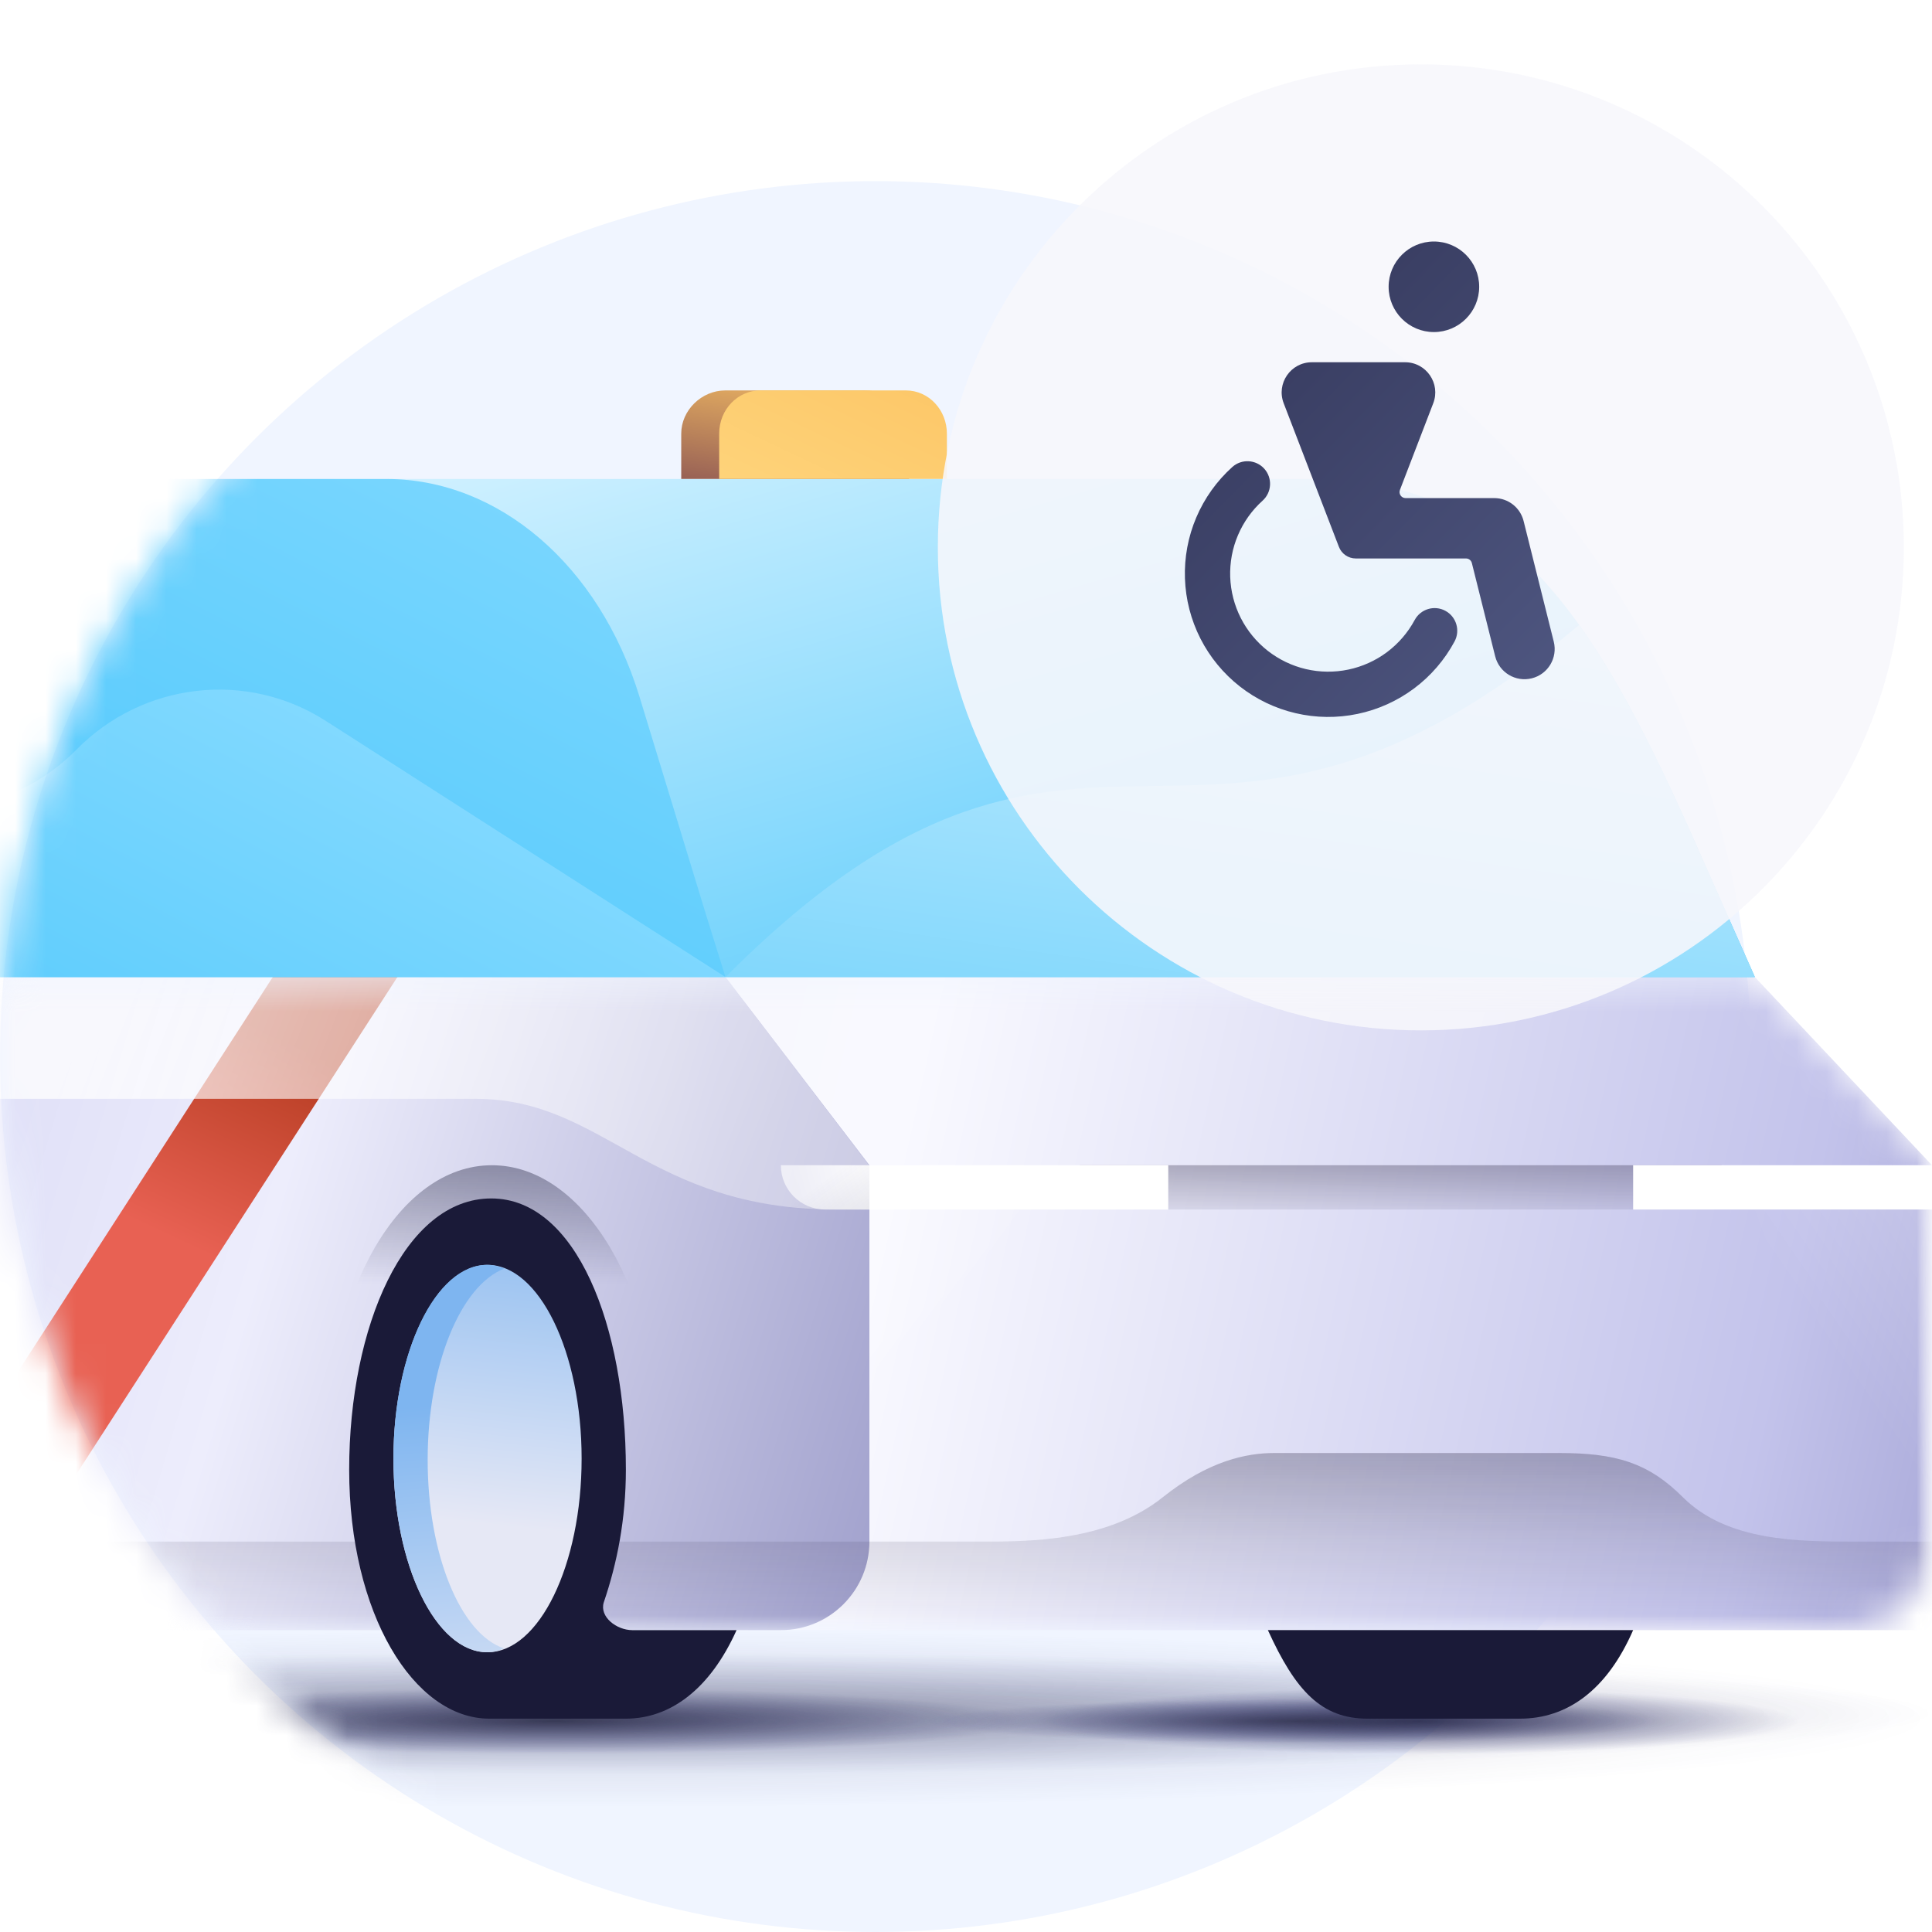 <svg width="64" height="64" viewBox="0 0 64 64" fill="none" xmlns="http://www.w3.org/2000/svg">
<circle cx="29" cy="35" r="29" fill="#F0F5FF"/>
<mask id="mask0_2_53787" style="mask-type:alpha" maskUnits="userSpaceOnUse" x="0" y="0" width="64" height="64">
<path fill-rule="evenodd" clip-rule="evenodd" d="M0 0H30H64V15V64H30V63.983C29.668 63.994 29.335 64 29 64C12.984 64 0 51.016 0 35C0 27.246 3.043 20.203 8 15H0V0Z" fill="#C4C4C4"/>
</mask>
<g mask="url(#mask0_2_53787)">
<path opacity="0.75" d="M20 59.867C44.3 59.867 64 58.553 64 56.933C64 55.313 44.3 54 20 54C-4.301 54 -24 55.313 -24 56.933C-24 58.553 -4.301 59.867 20 59.867Z" fill="url(#paint0_radial_2_53787)"/>
<path opacity="0.75" d="M20 58.767C44.3 58.767 64 57.864 64 56.75C64 55.636 44.3 54.733 20 54.733C-4.301 54.733 -24 55.636 -24 56.75C-24 57.864 -4.301 58.767 20 58.767Z" fill="url(#paint1_radial_2_53787)"/>
<path opacity="0.8" d="M46.95 58.107C53.936 58.107 59.6 57.614 59.6 57.007C59.6 56.399 53.936 55.907 46.95 55.907C39.964 55.907 34.3 56.399 34.3 57.007C34.3 57.614 39.964 58.107 46.95 58.107Z" fill="url(#paint2_radial_2_53787)"/>
<path opacity="0.8" d="M-10.25 58.4C-2.656 58.4 3.5 57.743 3.5 56.934C3.5 56.123 -2.656 55.467 -10.25 55.467C-17.844 55.467 -24 56.123 -24 56.934C-24 57.743 -17.844 58.4 -10.25 58.4Z" fill="url(#paint3_radial_2_53787)"/>
<path opacity="0.8" d="M18.35 58.107C27.058 58.107 34.117 57.614 34.117 57.007C34.117 56.399 27.058 55.907 18.35 55.907C9.642 55.907 2.583 56.399 2.583 57.007C2.583 57.614 9.642 58.107 18.35 58.107Z" fill="url(#paint4_radial_2_53787)"/>
<path opacity="0.64" d="M42.99 57.74C49.774 57.74 55.273 57.412 55.273 57.007C55.273 56.602 49.774 56.273 42.99 56.273C36.206 56.273 30.707 56.602 30.707 57.007C30.707 57.412 36.206 57.74 42.99 57.74Z" fill="url(#paint5_radial_2_53787)"/>
<path opacity="0.64" d="M-9.26 57.74C-2.476 57.74 3.023 57.412 3.023 57.007C3.023 56.602 -2.476 56.273 -9.26 56.273C-16.044 56.273 -21.543 56.602 -21.543 57.007C-21.543 57.412 -16.044 57.74 -9.26 57.74Z" fill="url(#paint6_radial_2_53787)"/>
<mask id="mask1_2_53787" style="mask-type:alpha" maskUnits="userSpaceOnUse" x="-24" y="32" width="88" height="22">
<path fill-rule="evenodd" clip-rule="evenodd" d="M-24 32.367H24.033H58.133L64 38.6V51.067C64 52.687 62.687 54 61.067 54H28.8H24.033H-17.4C-18.256 54 -20.319 52.537 -21.913 51.298C-23.262 50.249 -24 48.617 -24 46.908V32.367Z" fill="url(#paint7_linear_2_53787)"/>
</mask>
<g mask="url(#mask1_2_53787)">
<path d="M64 54V38.6L58.133 32.367C58.133 32.367 26 32.367 24.033 32.367V54H64Z" fill="url(#paint8_linear_2_53787)"/>
<path d="M24.033 32.367H-24V46.908C-24 48.617 -23.262 50.249 -21.913 51.298C-20.319 52.537 -18.256 54 -17.4 54H25.867C27.487 54 28.8 52.687 28.8 51.067V38.6L24.033 32.367Z" fill="url(#paint9_linear_2_53787)"/>
<path d="M9.272 32L-4.933 54H-0.806L13.4 32H9.272Z" fill="url(#paint10_linear_2_53787)"/>
<path fill-rule="evenodd" clip-rule="evenodd" d="M55.75 49.6C57.217 51.067 59.6 51.067 61.433 51.067H64V54H-24V51.067H32.54C34.08 51.067 36.683 51.067 38.517 49.6C40.039 48.382 41.303 48.133 42.22 48.133H51.643C53.513 48.133 54.596 48.446 55.75 49.6Z" fill="url(#paint11_linear_2_53787)"/>
<path fill-rule="evenodd" clip-rule="evenodd" d="M55.75 49.6C57.217 51.067 59.6 51.067 61.433 51.067H64V54H-24V51.067H32.54C34.08 51.067 36.683 51.067 38.517 49.6C40.039 48.382 41.303 48.133 42.22 48.133H51.643C53.513 48.133 54.596 48.446 55.75 49.6Z" fill="url(#paint12_linear_2_53787)"/>
<path d="M24.033 32.367H-24C-20.956 34.821 -17.133 36.4 -13.198 36.4H15.757C20.026 36.4 21.467 40.067 27.7 40.067C27.95 40.067 28.8 40.067 28.8 40.067V38.617L24.033 32.367Z" fill="url(#paint13_linear_2_53787)"/>
</g>
<path d="M43.51 15.867H12.855L24.033 32.367H58.133L55.986 27.529C52.802 20.442 49.914 15.867 43.51 15.867Z" fill="url(#paint14_linear_2_53787)"/>
<path d="M23.366 30.229L21.18 23.067C19.845 18.717 16.51 15.867 12.803 15.867H-16.847C-18.885 15.867 -21.257 17.779 -21.739 20.442L-24 32.367H24.033L23.366 30.229Z" fill="url(#paint15_linear_2_53787)"/>
<path d="M24.033 32.367L10.802 23.887C8.17 22.191 4.724 22.605 2.537 24.829C0.387 27.015 -2.948 27.429 -5.58 25.884L-18.7 18.007C-19.162 17.754 -19.625 17.536 -20.12 17.385C-20.911 18.176 -21.52 19.232 -21.739 20.442L-24 32.367H24.033Z" fill="url(#paint16_linear_2_53787)"/>
<path d="M52.312 20.702C46.106 25.923 42.094 25.981 38.235 26.036C34.147 26.094 30.207 26.173 24.033 32.367H58.133L55.986 27.529C54.787 24.86 53.63 22.548 52.312 20.702Z" fill="url(#paint17_linear_2_53787)"/>
<path opacity="0.8" d="M35.767 38.6H57.033L54.1 40.067H38.7L35.767 38.6Z" fill="url(#paint18_linear_2_53787)"/>
<path d="M64 38.6H54.1V40.067H64V38.6Z" fill="white"/>
<path d="M38.7 40.067H28.8C28.8 40.067 28.8 39.407 28.8 38.6H38.7V40.067Z" fill="white"/>
<path d="M28.8 40.067H27.333C26.523 40.067 25.867 39.41 25.867 38.6V38.6H28.8V40.067Z" fill="url(#paint19_radial_2_53787)"/>
<rect x="25.867" y="38.6" width="2.933" height="1.467" fill="url(#paint20_linear_2_53787)"/>
<path opacity="0.24" d="M34.667 40.067L31.037 51.067H28.8V40.067H34.667Z" fill="url(#paint21_linear_2_53787)"/>
<path opacity="0.24" d="M58.133 40.067L62.093 51.067H64V40.067H58.133Z" fill="url(#paint22_linear_2_53787)"/>
<path opacity="0.64" d="M21.833 51.067C21.833 50.333 21.833 48.655 21.833 47.963C21.833 42.79 19.376 38.6 16.294 38.6C13.213 38.6 10.833 42.79 10.833 47.963C10.833 48.655 10.833 50.333 10.833 51.067" fill="url(#paint23_linear_2_53787)"/>
<path d="M20.943 54C20.429 54 19.853 53.564 20 53.083C20.441 51.789 20.733 50.333 20.733 48.683C20.733 43.912 19.083 39.7 16.273 39.7C13.4 39.7 11.567 43.949 11.567 48.683C11.567 53.454 13.704 56.933 16.21 56.933H20.733C22.204 56.933 23.517 55.96 24.4 54H20.943Z" fill="#1A1A38"/>
<path d="M42 53.999C42.917 56.016 43.774 56.933 45.3 56.933H50.354C51.9 56.933 53.225 56.007 54.1 53.999H42Z" fill="#1A1A38"/>
<path d="M13.033 48.317C13.033 51.844 14.44 54.733 16.15 54.733C17.86 54.733 19.267 51.844 19.267 48.317C19.267 44.789 17.86 41.9 16.15 41.9C14.44 41.9 13.033 44.789 13.033 48.317Z" fill="url(#paint24_linear_2_53787)"/>
<g style="mix-blend-mode:multiply">
<path d="M14.167 48.359C14.167 45.215 15.264 42.58 16.7 42.027C16.511 41.942 16.322 41.9 16.133 41.9C14.432 41.9 13.033 44.789 13.033 48.317C13.033 51.844 14.432 54.733 16.133 54.733C16.322 54.733 16.511 54.691 16.7 54.606C15.264 54.138 14.167 51.504 14.167 48.359Z" fill="url(#paint25_linear_2_53787)"/>
</g>
<path d="M30.11 14.363C30.11 13.556 29.478 12.933 28.648 12.933H24.028C23.238 12.933 22.567 13.593 22.567 14.363V15.866H30.11V14.363Z" fill="url(#paint26_linear_2_53787)"/>
<path d="M31.367 14.363C31.367 13.593 30.778 12.933 30.005 12.933H25.185C24.449 12.933 23.824 13.556 23.824 14.363V15.866H31.367V14.363Z" fill="url(#paint27_linear_2_53787)"/>
<g opacity="0.88">
<g filter="url(#filter0_d_2_53787)">
<path fill-rule="evenodd" clip-rule="evenodd" d="M46 32C54.837 32 62 24.837 62 16C62 7.163 54.837 0 46 0C37.163 0 30 7.163 30 16C30 24.837 37.163 32 46 32Z" fill="#F7F7FC"/>
</g>
</g>
<path d="M47.5 8C46.672 8 46 8.672 46 9.5C46 10.328 46.672 11 47.5 11C48.328 11 49 10.328 49 9.5C49 8.672 48.328 8 47.5 8Z" fill="url(#paint28_linear_2_53787)"/>
<path d="M43.457 12C42.755 12 42.272 12.704 42.524 13.359L44.353 18.115C44.442 18.347 44.665 18.5 44.913 18.5H48.563C48.655 18.5 48.735 18.562 48.757 18.651L49.53 21.742C49.664 22.278 50.207 22.604 50.743 22.47C51.279 22.336 51.604 21.793 51.471 21.258L50.471 17.258C50.359 16.812 49.959 16.5 49.5 16.5H46.561C46.421 16.5 46.324 16.359 46.375 16.228L47.478 13.359C47.73 12.704 47.247 12 46.545 12H43.457Z" fill="url(#paint29_linear_2_53787)"/>
<path d="M41.88 15.526C42.157 15.834 42.132 16.308 41.825 16.585C41.472 16.903 41.194 17.293 41.009 17.729C40.823 18.165 40.736 18.637 40.752 19.11C40.768 19.584 40.888 20.049 41.102 20.471C41.317 20.894 41.621 21.264 41.994 21.557C42.367 21.849 42.799 22.057 43.26 22.165C43.722 22.273 44.201 22.278 44.665 22.181C45.129 22.084 45.566 21.887 45.946 21.603C46.325 21.319 46.638 20.956 46.863 20.539C47.059 20.174 47.514 20.037 47.878 20.233C48.243 20.429 48.38 20.884 48.184 21.249C47.856 21.859 47.399 22.39 46.844 22.805C46.289 23.219 45.65 23.508 44.972 23.649C44.294 23.791 43.593 23.783 42.919 23.625C42.245 23.468 41.613 23.165 41.068 22.737C40.523 22.309 40.078 21.768 39.764 21.15C39.451 20.532 39.276 19.854 39.253 19.162C39.229 18.469 39.357 17.78 39.628 17.143C39.899 16.505 40.306 15.935 40.821 15.471C41.128 15.194 41.602 15.219 41.88 15.526Z" fill="url(#paint30_linear_2_53787)"/>
</g>
<defs>
<filter id="filter0_d_2_53787" x="30" y="0" width="34.133" height="35.2" filterUnits="userSpaceOnUse" color-interpolation-filters="sRGB">
<feFlood flood-opacity="0" result="BackgroundImageFix"/>
<feColorMatrix in="SourceAlpha" type="matrix" values="0 0 0 0 0 0 0 0 0 0 0 0 0 0 0 0 0 0 127 0" result="hardAlpha"/>
<feOffset dx="1.067" dy="2.133"/>
<feGaussianBlur stdDeviation="0.533"/>
<feColorMatrix type="matrix" values="0 0 0 0 0.129 0 0 0 0 0.133 0 0 0 0 0.251 0 0 0 0.06 0"/>
<feBlend mode="normal" in2="BackgroundImageFix" result="effect1_dropShadow_2_53787"/>
<feBlend mode="normal" in="SourceGraphic" in2="effect1_dropShadow_2_53787" result="shape"/>
</filter>
<radialGradient id="paint0_radial_2_53787" cx="0" cy="0" r="1" gradientUnits="userSpaceOnUse" gradientTransform="translate(19.996 56.94) rotate(90) scale(2.933 44)">
<stop stop-color="#212240" stop-opacity="0.23"/>
<stop offset="1" stop-color="#23266A" stop-opacity="0"/>
</radialGradient>
<radialGradient id="paint1_radial_2_53787" cx="0" cy="0" r="1" gradientUnits="userSpaceOnUse" gradientTransform="translate(19.996 56.756) rotate(90) scale(2.017 44)">
<stop stop-color="#212240" stop-opacity="0.51"/>
<stop offset="1" stop-color="#23266A" stop-opacity="0"/>
</radialGradient>
<radialGradient id="paint2_radial_2_53787" cx="0" cy="0" r="1" gradientUnits="userSpaceOnUse" gradientTransform="translate(46.952 57.014) rotate(90) scale(1.1 12.65)">
<stop stop-color="#212240"/>
<stop offset="1" stop-color="#23266A" stop-opacity="0"/>
</radialGradient>
<radialGradient id="paint3_radial_2_53787" cx="0" cy="0" r="1" gradientUnits="userSpaceOnUse" gradientTransform="translate(-10.251 56.941) rotate(90) scale(1.467 13.75)">
<stop stop-color="#212240"/>
<stop offset="1" stop-color="#23266A" stop-opacity="0"/>
</radialGradient>
<radialGradient id="paint4_radial_2_53787" cx="0" cy="0" r="1" gradientUnits="userSpaceOnUse" gradientTransform="translate(18.348 57.013) rotate(90) scale(1.1 15.766)">
<stop stop-color="#212240"/>
<stop offset="1" stop-color="#23266A" stop-opacity="0"/>
</radialGradient>
<radialGradient id="paint5_radial_2_53787" cx="0" cy="0" r="1" gradientUnits="userSpaceOnUse" gradientTransform="translate(42.987 57.014) rotate(90) scale(0.733 12.266)">
<stop stop-color="#212240"/>
<stop offset="1" stop-color="#23266A" stop-opacity="0"/>
</radialGradient>
<radialGradient id="paint6_radial_2_53787" cx="0" cy="0" r="1" gradientUnits="userSpaceOnUse" gradientTransform="translate(-9.265 57.014) rotate(90) scale(0.733 12.266)">
<stop stop-color="#212240"/>
<stop offset="1" stop-color="#23266A" stop-opacity="0"/>
</radialGradient>
<linearGradient id="paint7_linear_2_53787" x1="-24.245" y1="53.499" x2="58.764" y2="11.674" gradientUnits="userSpaceOnUse">
<stop stop-color="#2F315C"/>
<stop offset="1" stop-color="#45496B"/>
</linearGradient>
<linearGradient id="paint8_linear_2_53787" x1="7.649" y1="23.032" x2="98.181" y2="43.003" gradientUnits="userSpaceOnUse">
<stop stop-color="#F5F6FA"/>
<stop offset="0.268" stop-color="#F9F9FF"/>
<stop offset="0.59" stop-color="#C3C3EB"/>
<stop offset="1" stop-color="#42428F"/>
</linearGradient>
<linearGradient id="paint9_linear_2_53787" x1="-83.217" y1="20.468" x2="49.846" y2="60.522" gradientUnits="userSpaceOnUse">
<stop offset="0.333" stop-color="#A2A2DB"/>
<stop offset="0.596" stop-color="#DEDEF7"/>
<stop offset="0.677" stop-color="#EDEDFC"/>
<stop offset="1" stop-color="#57579F"/>
</linearGradient>
<linearGradient id="paint10_linear_2_53787" x1="4.747" y1="40.59" x2="7.952" y2="33.735" gradientUnits="userSpaceOnUse">
<stop offset="0.001" stop-color="#E86153"/>
<stop offset="0.999" stop-color="#B53C21"/>
</linearGradient>
<linearGradient id="paint11_linear_2_53787" x1="21.018" y1="54" x2="21.019" y2="48.133" gradientUnits="userSpaceOnUse">
<stop stop-color="#2C2643" stop-opacity="0"/>
<stop offset="1" stop-color="#2C2643" stop-opacity="0.24"/>
</linearGradient>
<linearGradient id="paint12_linear_2_53787" x1="20" y1="48.133" x2="20" y2="51.067" gradientUnits="userSpaceOnUse">
<stop stop-color="#212240" stop-opacity="0.08"/>
<stop offset="1" stop-color="#212240" stop-opacity="0"/>
</linearGradient>
<linearGradient id="paint13_linear_2_53787" x1="-60.46" y1="28.541" x2="17.146" y2="59.095" gradientUnits="userSpaceOnUse">
<stop stop-color="#C3A9FF"/>
<stop offset="0.549" stop-color="white"/>
<stop offset="1" stop-color="white" stop-opacity="0.36"/>
</linearGradient>
<linearGradient id="paint14_linear_2_53787" x1="33.453" y1="9.495" x2="42.706" y2="40.932" gradientUnits="userSpaceOnUse">
<stop stop-color="#D1F1FF"/>
<stop offset="1" stop-color="#34BFFA"/>
</linearGradient>
<linearGradient id="paint15_linear_2_53787" x1="43.475" y1="-14.618" x2="-9.306" y2="89.528" gradientUnits="userSpaceOnUse">
<stop offset="0.001" stop-color="#D1F1FF"/>
<stop offset="0.29" stop-color="#85DAFF"/>
<stop offset="0.638" stop-color="#32BEFA"/>
<stop offset="1" stop-color="#325E9F"/>
</linearGradient>
<linearGradient id="paint16_linear_2_53787" x1="23.662" y1="2.658" x2="-9.214" y2="65.912" gradientUnits="userSpaceOnUse">
<stop offset="0.001" stop-color="#D1F1FF"/>
<stop offset="0.328" stop-color="#85DAFF"/>
<stop offset="0.766" stop-color="#32BEFA"/>
<stop offset="1" stop-color="#325E9F"/>
</linearGradient>
<linearGradient id="paint17_linear_2_53787" x1="46.643" y1="12.606" x2="40.75" y2="53.205" gradientUnits="userSpaceOnUse">
<stop stop-color="#E5F7FF"/>
<stop offset="0.999" stop-color="#32BEFA"/>
</linearGradient>
<linearGradient id="paint18_linear_2_53787" x1="46.646" y1="40.66" x2="46.647" y2="38.6" gradientUnits="userSpaceOnUse">
<stop stop-color="#2C2643" stop-opacity="0"/>
<stop offset="1" stop-color="#2C2643" stop-opacity="0.4"/>
</linearGradient>
<radialGradient id="paint19_radial_2_53787" cx="0" cy="0" r="1" gradientUnits="userSpaceOnUse" gradientTransform="translate(28.983 38.6) rotate(164.055) scale(2.669 5.339)">
<stop stop-color="white" stop-opacity="0.96"/>
<stop offset="1" stop-color="white" stop-opacity="0.64"/>
</radialGradient>
<linearGradient id="paint20_linear_2_53787" x1="28.983" y1="40.25" x2="27.833" y2="38.693" gradientUnits="userSpaceOnUse">
<stop stop-color="#212240" stop-opacity="0.08"/>
<stop offset="1" stop-color="#212240" stop-opacity="0"/>
</linearGradient>
<linearGradient id="paint21_linear_2_53787" x1="25.317" y1="40.984" x2="31.319" y2="45.382" gradientUnits="userSpaceOnUse">
<stop stop-color="white"/>
<stop offset="1" stop-color="white" stop-opacity="0"/>
</linearGradient>
<linearGradient id="paint22_linear_2_53787" x1="67.667" y1="41.37" x2="61.346" y2="45.73" gradientUnits="userSpaceOnUse">
<stop stop-color="white"/>
<stop offset="1" stop-color="white" stop-opacity="0"/>
</linearGradient>
<linearGradient id="paint23_linear_2_53787" x1="16.337" y1="36.41" x2="16.337" y2="57.241" gradientUnits="userSpaceOnUse">
<stop offset="0" stop-color="#212240"/>
<stop offset="0.294" stop-color="#212240" stop-opacity="0"/>
</linearGradient>
<linearGradient id="paint24_linear_2_53787" x1="15.967" y1="50.491" x2="17.27" y2="38.408" gradientUnits="userSpaceOnUse">
<stop offset="0" stop-color="#E6E8F5"/>
<stop offset="1" stop-color="#7EB5F0"/>
</linearGradient>
<linearGradient id="paint25_linear_2_53787" x1="15.693" y1="58.601" x2="14.738" y2="46.506" gradientUnits="userSpaceOnUse">
<stop offset="0" stop-color="#E6E8F5"/>
<stop offset="1" stop-color="#7EB5F0"/>
</linearGradient>
<linearGradient id="paint26_linear_2_53787" x1="26.836" y1="11.803" x2="26.177" y2="16.627" gradientUnits="userSpaceOnUse">
<stop offset="0.001" stop-color="#FCC565"/>
<stop offset="1" stop-color="#925B54"/>
</linearGradient>
<linearGradient id="paint27_linear_2_53787" x1="29.608" y1="11.056" x2="25.309" y2="20.143" gradientUnits="userSpaceOnUse">
<stop offset="0.001" stop-color="#FCC565"/>
<stop offset="1" stop-color="#FFDA84"/>
</linearGradient>
<linearGradient id="paint28_linear_2_53787" x1="32.274" y1="-1.625" x2="55.567" y2="21.295" gradientUnits="userSpaceOnUse">
<stop stop-color="#212240"/>
<stop offset="1" stop-color="#515984"/>
</linearGradient>
<linearGradient id="paint29_linear_2_53787" x1="32.274" y1="-1.625" x2="55.567" y2="21.295" gradientUnits="userSpaceOnUse">
<stop stop-color="#212240"/>
<stop offset="1" stop-color="#515984"/>
</linearGradient>
<linearGradient id="paint30_linear_2_53787" x1="32.274" y1="-1.625" x2="55.567" y2="21.295" gradientUnits="userSpaceOnUse">
<stop stop-color="#212240"/>
<stop offset="1" stop-color="#515984"/>
</linearGradient>
</defs>
</svg>
